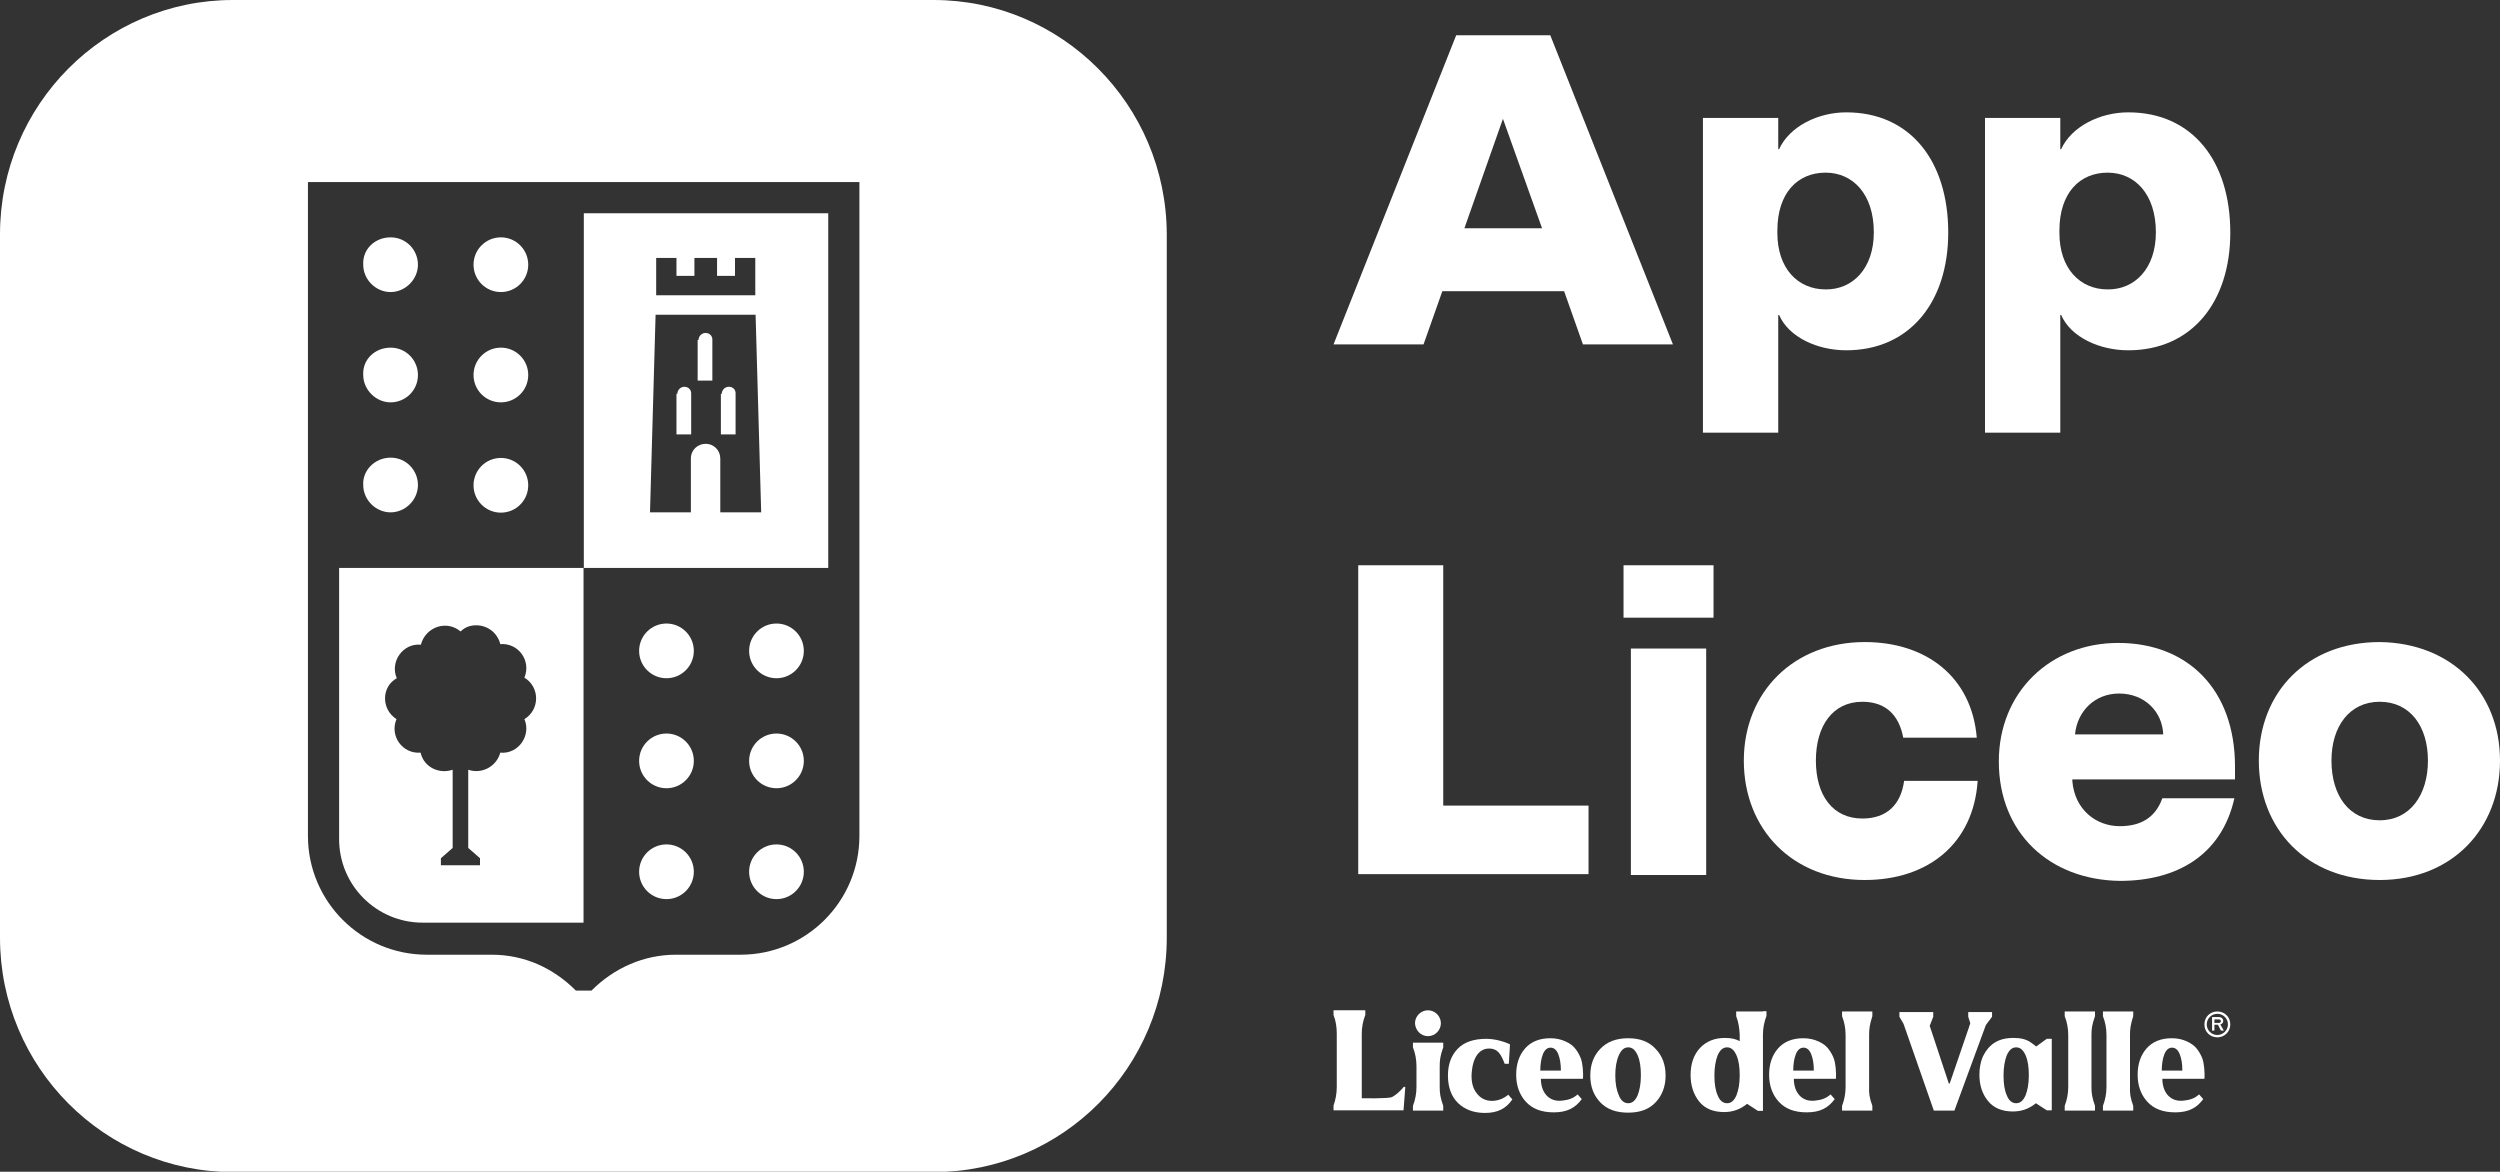<?xml version="1.0" encoding="utf-8"?>
<!-- Generator: Adobe Illustrator 25.2.0, SVG Export Plug-In . SVG Version: 6.00 Build 0)  -->
<svg version="1.1" id="Layer_1" xmlns="http://www.w3.org/2000/svg" xmlns:xlink="http://www.w3.org/1999/xlink" x="0px" y="0px"
	 viewBox="0 0 850 398.4" style="enable-background:new 0 0 850 398.4;" xml:space="preserve">
<rect x="0" y="0" width="850" height="398.4" fill="#333333" stroke="none"/>
<style type="text/css">
	.st0{fill:#FFFFFF;}
</style>
<g>
	<g>
		<path class="st0" d="M531.8,99h-41.4l-6.4,18.1h-30.6L495.1,12h32l41.7,105.1h-30.6L531.8,99z M524.3,77.6l-13.3-37.2l-13.1,37.2
			H524.3z"/>
		<path class="st0" d="M579,40.1h25.6v10.6h0.3c3.6-7.8,13.3-12.5,22.8-12.5c21.7,0,34.7,16.4,34.7,40.9c0,23.6-13.1,40-34.7,40
			c-9.7,0-19.5-4.4-22.8-12h-0.3v40H579V40.1z M637.1,79c0-13.1-7.2-20.3-16.4-20.3c-9.5,0-16.4,6.9-16.4,19.7v0.8
			c0,12,6.9,19.2,16.4,19.2C629.9,98.5,637.1,91.3,637.1,79z"/>
		<path class="st0" d="M674.9,40.1h25.6v10.6h0.3c3.6-7.8,13.3-12.5,22.8-12.5c21.7,0,34.7,16.4,34.7,40.9c0,23.6-13.1,40-34.7,40
			c-9.7,0-19.5-4.4-22.8-12h-0.3v40h-25.6V40.1z M733,79c0-13.1-7.2-20.3-16.4-20.3c-9.5,0-16.4,6.9-16.4,19.7v0.8
			c0,12,6.9,19.2,16.4,19.2C725.8,98.5,733,91.3,733,79z"/>
		<path class="st0" d="M540.1,273.9v23.3h-65h-13.3V192.2h28.9v81.7H540.1z"/>
		<path class="st0" d="M552,192.2h30.6v17.8H552V192.2z M554.5,220.5h25.6v77h-25.6V220.5z"/>
		<path class="st0" d="M634,299.2c-24.5,0-41.1-17.2-41.1-40.6c0-23.3,17-40.3,41.1-40.3c21.1,0,36.4,12,38.1,32.5h-25
			c-1.4-7.5-5.8-12.2-13.9-12.2c-10,0-15.8,8.1-15.8,20s5.8,19.7,15.8,19.7c8.3,0,13.1-4.7,14.2-12.8h25
			C671,286.7,655.7,299.2,634,299.2z"/>
		<path class="st0" d="M679.6,258.9c0-23.6,17.5-40.3,40.6-40.3c23.6,0,39.7,15.8,39.7,42v4.4h-55.3v0.6c0.8,9.7,8.1,15.3,16.1,15.3
			c6.7,0,12-2.5,14.5-9.5h24.5c-4.4,19.5-19.7,28.1-38.9,28.1C696.9,299.2,679.6,283.3,679.6,258.9z M735.5,249.7
			c-0.3-7.8-6.4-13.9-15-13.9c-8.1,0-14.2,5.8-15,13.9H735.5z"/>
		<path class="st0" d="M850,258.6c0,23.3-16.4,40.6-40.9,40.6c-24.7,0-41.1-17.2-41.1-40.6c0-23.3,16.4-40.3,41.1-40.3
			C833.6,218.6,850,235.5,850,258.6z M792.7,258.6c0,12,6.1,20.3,16.4,20.3c10.3,0,16.4-8.6,16.4-20.3c0-11.7-6.1-20-16.4-20
			C798.9,238.6,792.7,246.9,792.7,258.6z"/>
	</g>
	<g>
		<circle class="st0" cx="170.3" cy="90" r="9.3"/>
		<circle class="st0" cx="264" cy="221.3" r="9.3"/>
		<circle class="st0" cx="170.3" cy="127.5" r="9.3"/>
		<circle class="st0" cx="170.3" cy="165" r="9.3"/>
		<path class="st0" d="M132.8,99.3c5,0,9.3-4.3,9.3-9.3c0-5-4-9.3-9.3-9.3s-9.6,4-9.3,9.3C123.5,95.1,127.8,99.3,132.8,99.3z"/>
		<circle class="st0" cx="226.6" cy="296.4" r="9.3"/>
		<circle class="st0" cx="226.6" cy="258.7" r="9.3"/>
		<circle class="st0" cx="264" cy="296.4" r="9.3"/>
		<path class="st0" d="M132.8,136.8c5,0,9.3-4,9.3-9.3c0-5-4-9.3-9.3-9.3s-9.6,4-9.3,9.3C123.5,132.5,127.8,136.8,132.8,136.8z"/>
		<circle class="st0" cx="226.6" cy="221.3" r="9.3"/>
		<circle class="st0" cx="264" cy="258.7" r="9.3"/>
		<path class="st0" d="M143.7,313.7h54.7V193.1h-83.1v92.2C115.3,301,128,313.7,143.7,313.7z M134.9,230.6c-2.4-5.6,2.1-12,8.2-11.4
			c1.6-6.1,8.8-8.5,13.5-4.5c1.6-1.6,3.5-2.1,5.3-2.1c3.7,0,7.2,2.4,8.2,6.4c6.1-0.5,10.6,5.6,8.2,11.4c5.3,3.2,5.3,10.9,0,14.1
			c2.4,5.6-2.1,12-8.2,11.4c-1.3,4.8-6.4,7.4-10.9,5.8v26.6l4,3.5v2.4h-13.3v-2.4l4-3.5v-26.6c-4.5,1.6-9.8-0.8-10.9-5.8
			c-6.1,0.5-10.6-5.6-8.2-11.4C129.6,241.2,129.6,233.5,134.9,230.6z"/>
		<path class="st0" d="M247.8,131.5c-1.3,0-2.4,1.1-2.4,2.4h-0.3v13.8h5v-13.8C250.2,132.5,249.2,131.5,247.8,131.5z"/>
		<path class="st0" d="M281.6,72.5h-83.1v120.6h83.1V72.5z M223.1,87.7h6.9v6.1h6.1v-6.1h7.7v6.1h6.1v-6.1h6.9v12.7h-33.7V87.7z
			 M244.9,174.2v-18.3c0-2.7-2.1-5-5-5c-2.7,0-5,2.1-5,5v18.3H221l1.9-67.2h34l1.9,67.2H244.9z"/>
		<path class="st0" d="M317.4,0H79.2C35.6,0,0,35.6,0,79.7v239.1c0,44.1,35.6,79.7,79.2,79.7h238.3c43.8,0,79.2-35.6,79.2-79.7V79.7
			C396.6,35.6,361,0,317.4,0z M292.2,284.2c0,22.3-18.1,40.4-40.4,40.4h-22c-10.9,0-21,4.5-28.7,12.2h-5.3
			c-7.7-7.7-17.5-12.2-28.7-12.2h-22c-22.3,0-40.4-18.1-40.4-40.4V61.9h187.5V284.2z"/>
		<path class="st0" d="M239.9,113.2c-1.3,0-2.4,1.1-2.4,2.4h-0.3v13.8h5v-13.8C242.3,114.2,241.2,113.2,239.9,113.2z"/>
		<path class="st0" d="M232.7,131.5c-1.3,0-2.4,1.1-2.4,2.4H230v13.8h5v-13.8C235.1,132.5,234,131.5,232.7,131.5z"/>
		<path class="st0" d="M132.8,174.2c5,0,9.3-4.2,9.3-9.3c0-5-4-9.3-9.3-9.3s-9.6,4.3-9.3,9.3C123.5,170,127.8,174.2,132.8,174.2z"/>
	</g>
	<g>
		<g>
			<path class="st0" d="M753.9,343.9c-2.4,0-4.4,1.8-4.4,4.4c0,2.6,2,4.4,4.4,4.4c2.4,0,4.4-1.9,4.4-4.4
				C758.3,345.7,756.3,343.9,753.9,343.9 M753.9,351.9c-1.9,0-3.6-1.5-3.6-3.6c0-2.1,1.7-3.6,3.6-3.6c1.9,0,3.6,1.5,3.6,3.6
				C757.5,350.3,755.8,351.9,753.9,351.9"/>
			<path class="st0" d="M755.9,347.1c0-0.7-0.6-1.3-1.5-1.3h-1.5h-0.8v4.6h0.8v-2h1.2l1,2h1l-1.2-2.1
				C755.5,348.2,755.9,347.7,755.9,347.1 M752.9,347.8v-1.2h1.5c0.4,0,0.7,0.2,0.7,0.6c0,0.4-0.3,0.6-0.8,0.6H752.9z"/>
			<path class="st0" d="M621.8,356.8c-0.8-1.1-1.9-2-3.5-2.7c-1.5-0.7-3.2-1.1-5.2-1.1c-3.7,0-6.6,1.2-8.6,3.5c-2,2.3-3,5.3-3,8.9
				c0,3.7,1.1,6.8,3.3,9.2c2.2,2.4,5.3,3.6,9.5,3.6c4.5,0,7.3-1.5,9.5-4.5l-1.4-1.6c-1.6,1.4-3.2,1.9-5.2,2.1
				c-4.5,0.6-7.3-2.7-7.3-7.4h14.3c0.2-2.2-0.2-5.5-0.6-6.6C623.2,359,622.6,357.9,621.8,356.8 M609.7,364c0-2.2,0.3-4.1,0.9-5.6
				c0.6-1.5,1.5-2.2,2.6-2.2c1.1,0,2,0.7,2.6,2.2c0.6,1.5,0.9,3.3,0.9,5.6H609.7z"/>
			<path class="st0" d="M553.6,353c-4.1,0-7.2,1.2-9.5,3.6c-2.3,2.4-3.4,5.4-3.4,9.1c0,3.7,1.1,6.7,3.4,9.1c2.3,2.4,5.4,3.5,9.5,3.5
				c4.1,0,7.2-1.2,9.4-3.6c2.2-2.4,3.3-5.4,3.3-9c0-3.7-1.1-6.7-3.4-9.1C560.7,354.2,557.6,353,553.6,353 M556.8,372.4
				c-0.8,1.8-1.8,2.7-3.2,2.7c-1.4,0-2.5-0.9-3.2-2.7c-0.8-1.8-1.2-4-1.2-6.8c0-2.7,0.4-5,1.2-6.8c0.8-1.8,1.8-2.7,3.2-2.7
				c1.4,0,2.4,0.9,3.2,2.7c0.8,1.8,1.1,4.1,1.1,6.8C557.9,368.4,557.5,370.6,556.8,372.4"/>
			<path class="st0" d="M507.3,374.3c-2.2,0-4-0.9-5.3-2.7c-1.4-1.8-2-4.5-1.5-8c0.7-5.3,3.3-7.2,6-7.1c2.5,0.1,3.7,1.5,5.1,5.2
				l1.4,0l0.4-6.6c-1.7-0.9-5.1-1.9-8-1.9c-4.3,0-7.6,1.1-9.8,3.4c-2.2,2.3-3.3,5.3-3.3,9.1c0,4,1.2,7.2,3.5,9.4
				c2.3,2.2,5.4,3.3,9.1,3.3c4.3,0,7.2-1.5,9.3-4.6l-1.4-1.6C511.2,373.6,509.1,374.3,507.3,374.3"/>
			<path class="st0" d="M473.3,373c-1.4,0.6-10.3,0.4-10.3,0.4l0-6.9v-15c0-2.2,0.4-4.4,1.2-6.4v-1.6H463h-0.6h-7.2h-1.4h-0.4v1.6
				c0.8,2,1.1,4.2,1.1,6.3v18.2c0,2.2-0.4,4.3-1.1,6.3v1.6h1.1h7.9h14.8l0.6-7.9l-0.5-0.1C476,371.1,474.6,372.3,473.3,373"/>
			<path class="st0" d="M535.8,356.8c-0.8-1.1-1.9-2-3.5-2.7c-1.5-0.7-3.2-1.1-5.2-1.1c-3.7,0-6.6,1.2-8.6,3.5c-2,2.3-3,5.3-3,8.9
				c0,3.7,1.1,6.8,3.3,9.2c2.2,2.4,5.3,3.6,9.5,3.6c4.5,0,7.3-1.5,9.5-4.5l-1.4-1.6c-1.6,1.4-3.2,1.9-5.2,2.1
				c-4.5,0.6-7.3-2.7-7.3-7.4h14.3c0.2-2.2-0.2-5.5-0.6-6.6C537.2,359,536.6,357.9,535.8,356.8 M523.7,364c0-2.2,0.3-4.1,0.9-5.6
				c0.6-1.5,1.5-2.2,2.6-2.2c1.1,0,2,0.7,2.6,2.2c0.6,1.5,0.9,3.3,0.9,5.6H523.7z"/>
			<path class="st0" d="M677.3,345.7v-1.6h-0.5h-3.4h-0.3h-1.9h-2v1.6l0.7,2.2c-0.2,0.5-0.4,1.1-0.6,1.8l-6.4,18.7h-0.3l-5.5-16.6
				c-0.4-1.1-0.7-2.1-1-3l1.2-3.1v-1.6h-2.5h-1.6h-3.3h-4.1h0l0,0v1.6l1.4,2.4l10.3,29.5h7l10.7-29.1L677.3,345.7z"/>
			<path class="st0" d="M692.3,355.8c0,0-1.2-1-2.5-1.8c-1.3-0.7-2.8-1.1-5-1.1c-0.1,0-0.1,0-0.2,0c-0.1,0-0.1,0-0.2,0
				c-3.7,0-6.5,1.2-8.5,3.6c-0.6,0.7-1.1,1.5-1.5,2.3c-0.1,0.2-0.2,0.4-0.3,0.6c0,0,0,0,0,0c-0.7,1.7-1.1,3.7-1.1,6c0,0,0,0,0,0
				c0,0,0,0,0,0l0,0c0,3.6,1,6.6,2.9,8.9c1.9,2.4,4.8,3.6,8.5,3.6c2.9,0,5.5-0.9,7.8-2.8l3.7,2.4h1.7v-24.3h-1.7L692.3,355.8z
				 M688.7,372.4c-0.8,1.8-1.8,2.7-3.2,2.7c-1.4,0-2.5-0.9-3.2-2.7c-0.8-1.8-1.1-4-1.1-6.8c0-2.7,0.4-5,1.1-6.8
				c0.8-1.8,1.8-2.7,3.2-2.7c1.4,0,2.4,0.9,3.2,2.7c0.8,1.8,1.1,4.1,1.1,6.8C689.8,368.4,689.4,370.6,688.7,372.4"/>
			<path class="st0" d="M747.1,356.8c-0.8-1.1-2-2-3.5-2.7c-1.5-0.7-3.2-1.1-5.2-1.1c-3.7,0-6.6,1.2-8.6,3.5c-2,2.3-3,5.3-3,8.9
				c0,3.7,1.1,6.8,3.3,9.2c2.2,2.4,5.3,3.6,9.5,3.6c4.5,0,7.3-1.5,9.5-4.5l-1.4-1.6c-1.6,1.4-3.2,1.9-5.2,2.1
				c-4.5,0.6-7.3-2.7-7.3-7.4h14.3c0.2-2.2-0.2-5.5-0.6-6.6C748.5,359,747.9,357.9,747.1,356.8 M735,364c0-2.2,0.3-4.1,0.9-5.6
				c0.6-1.5,1.5-2.2,2.6-2.2c1.1,0,2,0.7,2.6,2.2c0.6,1.5,0.9,3.3,0.9,5.6H735z"/>
			<path class="st0" d="M485.5,352.3c2.4,0,4.4-2,4.4-4.4c0-2.4-2-4.4-4.4-4.4c-2.4,0-4.4,2-4.4,4.4
				C481.2,350.3,483.1,352.3,485.5,352.3"/>
			<path class="st0" d="M599.4,343.9L599.4,343.9h-0.6h-1.1h-5.6h-1.4h-0.4v1.6c0.8,2,1.1,4.2,1.2,6.3v2.2l0,0
				c-1.2-0.7-2.8-1.1-5-1.1c-3.5,0-6.3,1.1-8.5,3.4c-2.1,2.3-3.2,5.3-3.2,9.2c0,3.6,1,6.6,2.9,9c1.9,2.4,4.8,3.6,8.5,3.6
				c2.9,0,5.5-0.9,7.8-2.8l3.7,2.4h1.7v-25.3l0,0v-0.6c0-2.2,0.4-4.3,1.2-6.4v-1.6H599.4z M590.4,372.4c-0.8,1.8-1.8,2.7-3.2,2.7
				c-1.4,0-2.5-0.9-3.2-2.7c-0.8-1.8-1.1-4-1.1-6.8c0-2.7,0.4-5,1.1-6.8c0.8-1.8,1.8-2.7,3.2-2.7c1.4,0,2.4,0.9,3.2,2.7
				c0.8,1.8,1.1,4.1,1.1,6.8C591.5,368.4,591.1,370.6,590.4,372.4"/>
			<path class="st0" d="M711.1,343.9h-1.7h-6.2h-1.2v1.6c0.8,2,1.2,4.2,1.2,6.4v5.8l0,6.1h0v5.8c0,2.2-0.4,4.3-1.2,6.4v1.6h1.2h6.2
				h1.7h1.2V376c-1-2.8-1.2-4.3-1.2-6.4v-17.7c0-2.1,0.2-3.6,1.2-6.4v-1.6H711.1z"/>
			<path class="st0" d="M635.4,343.9h-1.7h-6.2h-1.2v1.6c0.8,2,1.2,4.2,1.2,6.4v5.8l0,6.1h0v5.8c0,2.2-0.4,4.3-1.2,6.4v1.6h1.2h6.2
				h1.7h1.2V376c-1-2.8-1.2-4.3-1.1-6.4v-17.7c0-2.1,0.2-3.6,1.1-6.4v-1.6H635.4z"/>
			<path class="st0" d="M489.5,354.5h-1.7h-6.2h-1.2v1.6c0.8,2,1.2,4.2,1.2,6.4v-4.8l0,6.1h0v5.8c0,2.2-0.4,4.3-1.2,6.4v1.6h1.2h6.2
				h1.7h1.2V376c-1-2.8-1.2-4.3-1.2-6.4v-7.1c0-2.1,0.2-3.6,1.2-6.4v-1.6H489.5z"/>
			<path class="st0" d="M724.1,343.9h-1.7h-6.2H715v1.6c0.8,2,1.2,4.2,1.2,6.4v5.8l0,6.1h0v5.8c0,2.2-0.4,4.3-1.2,6.4v1.6h1.2h6.2
				h1.7h1.2V376c-1-2.8-1.2-4.3-1.1-6.4v-17.7c0-2.1,0.2-3.6,1.1-6.4v-1.6H724.1z"/>
		</g>
	</g>
</g>
</svg>
